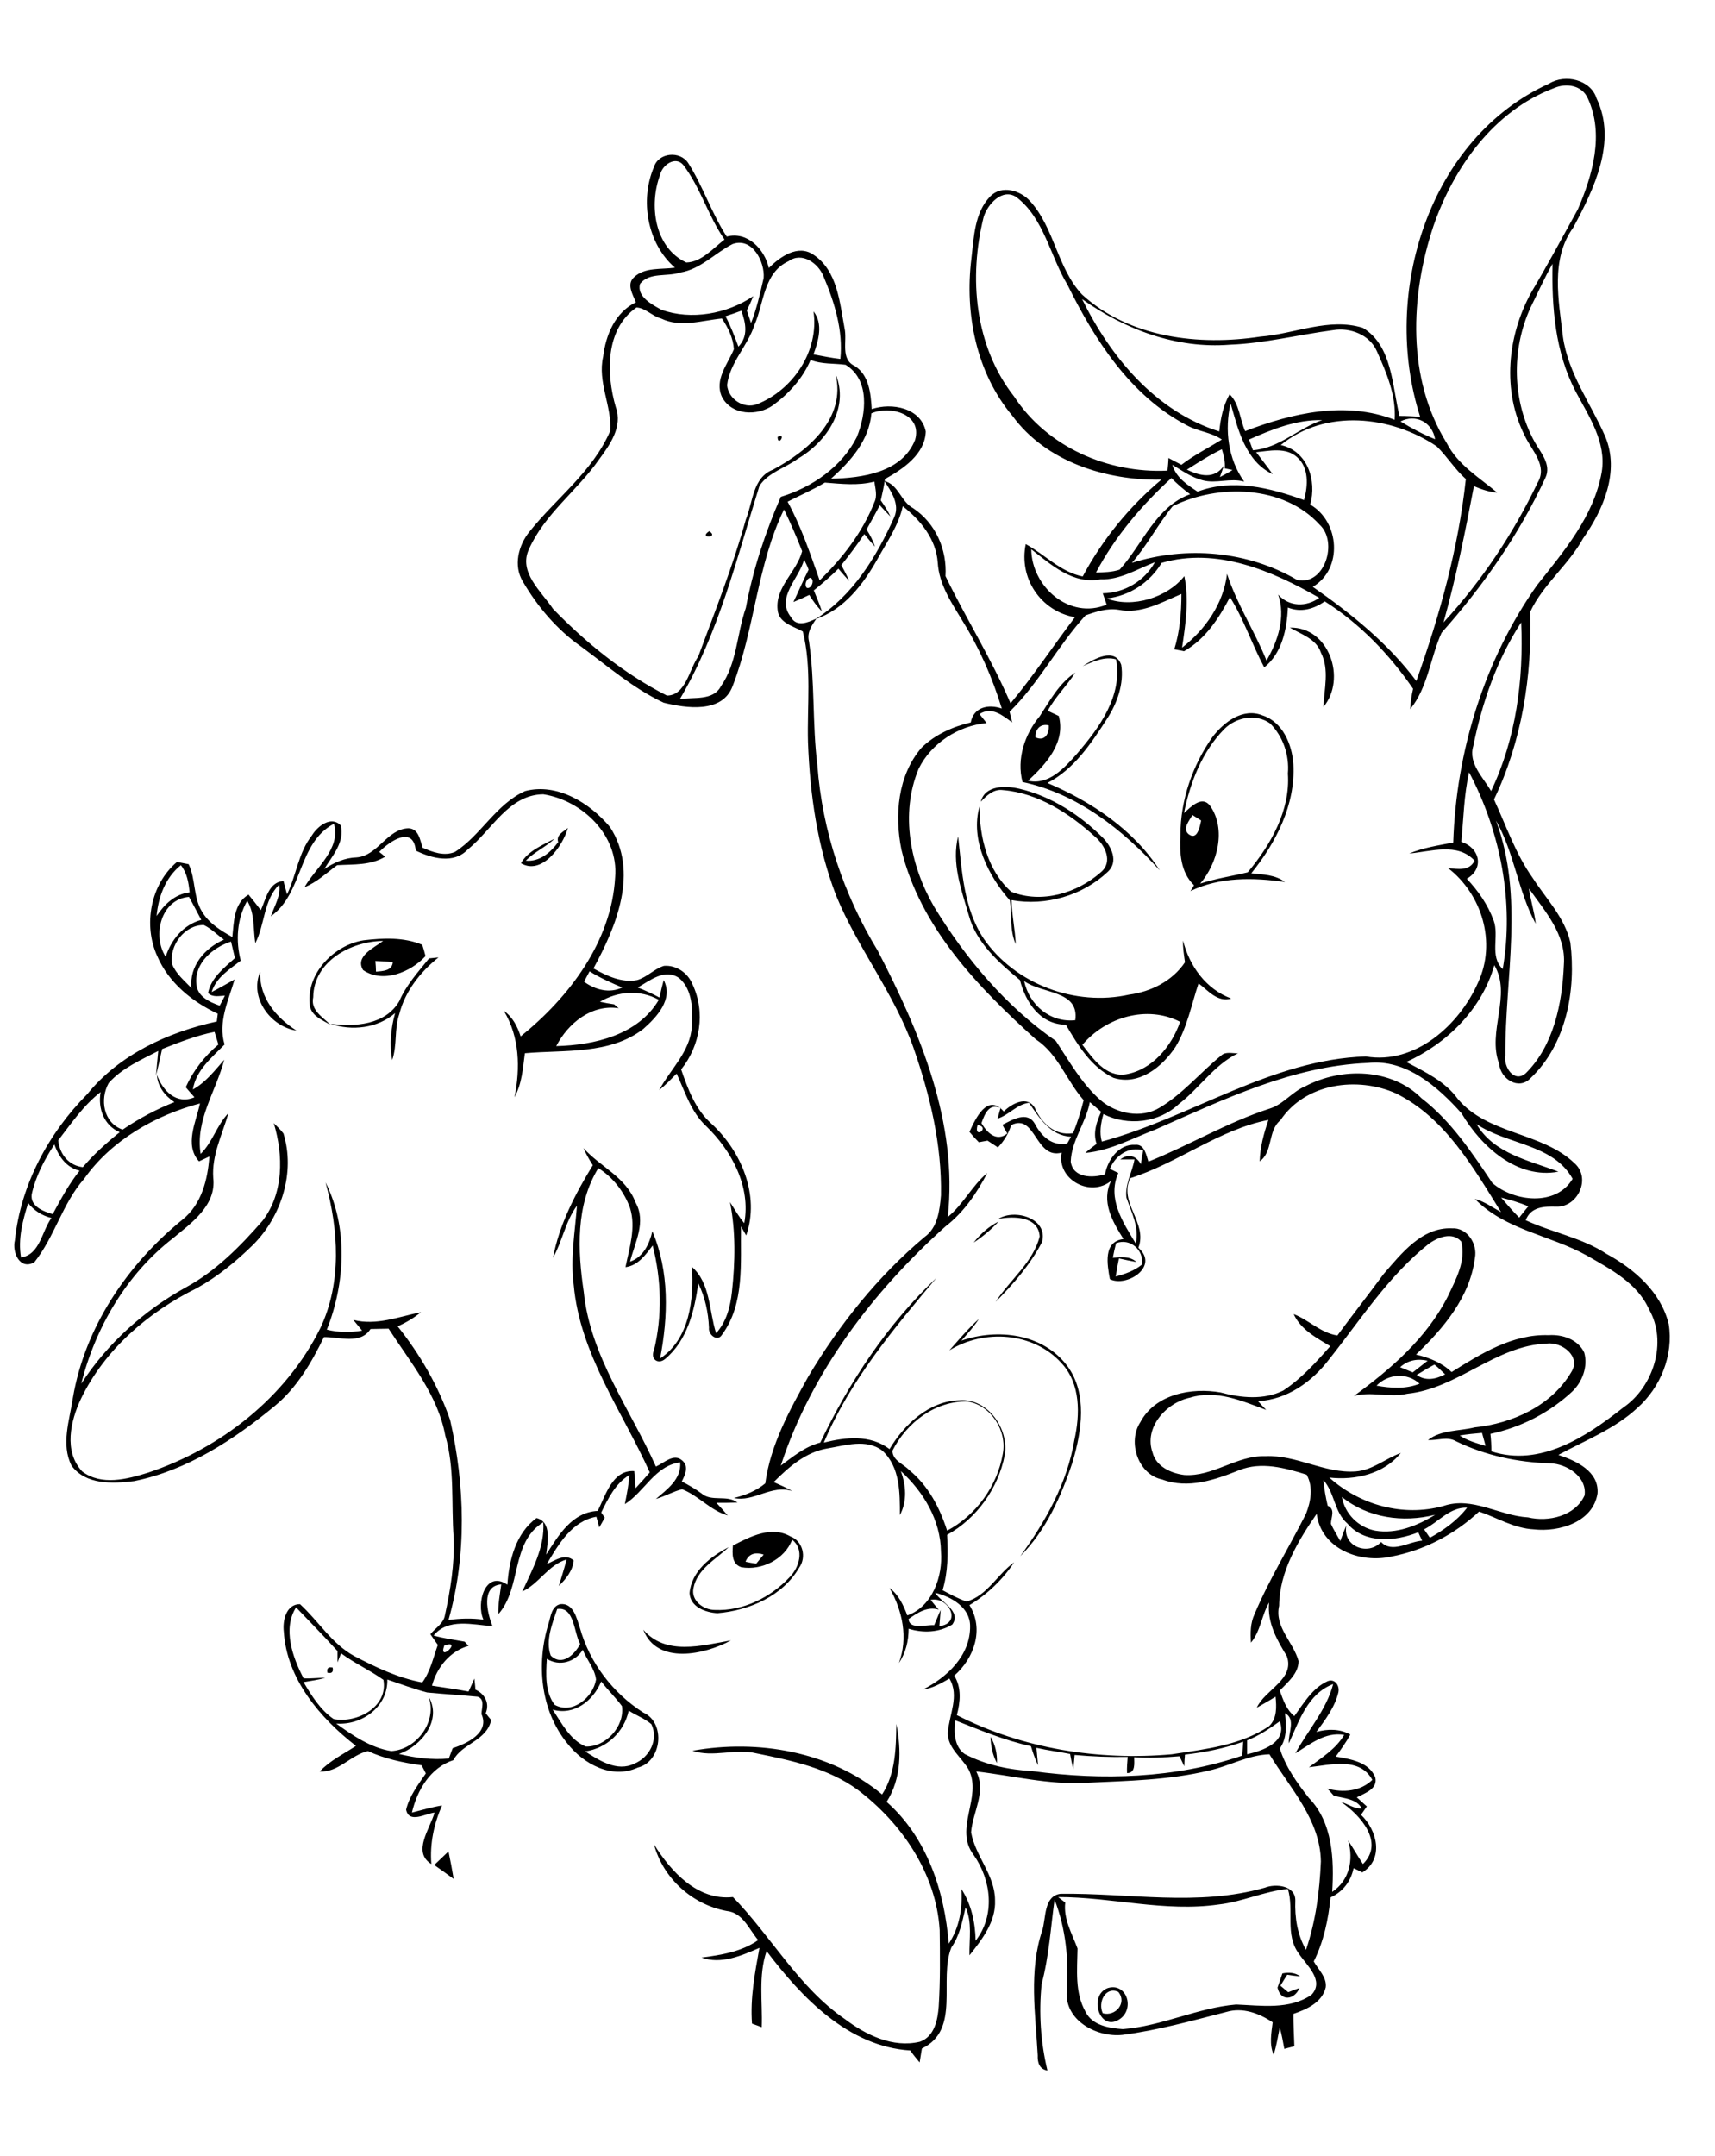 <?xml version="1.0" encoding="utf-8"?>
<!-- Generator: Adobe Illustrator 21.0.2, SVG Export Plug-In . SVG Version: 6.00 Build 0)  -->
<svg version="1.2" baseProfile="tiny" id="Layer_1" xmlns="http://www.w3.org/2000/svg" xmlns:xlink="http://www.w3.org/1999/xlink"
	 x="0px" y="0px" viewBox="0 0 530 666" overflow="scroll" xml:space="preserve">
<path d="M340.8,622c3.9,1.1,7.6-3.2,4.8-6.6C341.6,613.6,339.2,618.7,340.8,622 M342.4,614.2c5.9-1.7,8.4,6.6,3.5,9.7
	C339.7,627.9,336.3,616.3,342.4,614.2 M396.3,609.7c1.9-0.4,3.9-0.3,5.5,0.9c-1.3-0.1-2.7-0.3-4-0.5c-0.7,1.1-1.4,2.2-2.1,3.4
	c0.6,0.5,1.8,1.5,2.4,2c1.2-0.5,2.4-0.9,3.5-1.3c-1.6,3.7-5.8,4.3-6.8-0.1C395.3,612.7,395.8,611.2,396.3,609.7 M134.2,576.2
	c1.5-1.4,2.9-2.8,4.4-4.2c0.6,2.8,1.1,5.6,1.6,8.5C138.3,579.1,136.2,577.6,134.2,576.2 M306.1,536.6c1.5,2.4,2.1,5.2,2,8.1
	C306.7,542.2,306.2,539.3,306.1,536.6 M101.2,516.8c-0.3-1.4,0.3-1.9,1.6-1.6C103.1,516.6,102.5,517.1,101.2,516.8 M198.8,503.5
	c6.9,8.1,18.1,4.9,27.1,3.3C217.9,511.2,203,514.5,198.8,503.5 M194.3,528.5c-1.4,6.6-6.8,11.7-13.5,12.6c4.4,2.8,9.9,6.4,15.2,3.8
	c4.7-1.9,7.6-7.4,5.3-12.2C199.2,530.9,196.6,530,194.3,528.5 M170.8,528.2c2.8,4.2,5.3,9.3,10.2,11.4c6.2,0.2,12.1-6.2,11.2-12.5
	c-2-2.7-4.4-5-6.4-7.6C183.3,525.5,177.4,530.1,170.8,528.2 M169,512.5c-0.3,4.8-0.6,10.2,2.4,14.2c5.5,3.1,11.9-2.3,12.8-7.8
	c-0.4-3.4-2.9-6.1-4.1-9.2C177.7,513.6,172.8,514.9,169,512.5 M172.2,497.1c-1.5,4.5-3.7,9.8-2,14.4c3.5,3.4,7.4-0.3,9.1-3.6
	C177.3,504.5,177.6,496.3,172.2,497.1 M173.2,495.6c4-0.4,5,4.3,6,7.3c3,10.8,10.2,20.2,19.6,26.2c7,3.1,5.8,15.2-1.7,17
	c-8,3.7-16.8-1.1-21.8-7.5c-8.3-10.2-9.6-24.6-5.8-36.9C170.2,499.5,170.4,496.2,173.2,495.6 M230.4,482.5c0.8,0.2,2.5,0.5,3.3,0.6
	c0.6-0.7,1.7-2.1,2.3-2.8C233.6,479.5,231.4,479.9,230.4,482.5 M226.5,477.5c5.4-2.8,11.9-6.2,17.8-2.8c3.8,1.4,5,6.4,2.7,9.6
	c-5.1,8.8-15.5,13.3-25.3,14.1c-3.6-0.2-8.4-1.9-8.6-6.2c0.6-6.8,6.5-11.3,12.1-14.2c-4,3.8-9.8,6.8-10.9,12.7
	c-0.8,3.8,3.1,6.7,6.6,6.7c8.7,0.4,17.3-3.9,23.1-10.1c3-3,4.7-8.6,0.8-11.6c-2.3,6.1-9.5,9.6-15.7,8.5
	C226.1,483.2,226.3,480,226.5,477.5 M293.4,417.2c2.9-3.3,5.8-6.7,9.1-9.7c-1.5,2.4-3.5,4.5-5.4,6.7c11.2-3.9,25.3-2.2,32.8,7.9
	c6.2,8.5,4.4,20,1.6,29.5c-3.5,10.6-8.2,21.2-16.2,29.2c7.8-10.7,14.5-22.6,16.7-35.8c1.8-8,2-17.5-4-23.9
	C319.3,411.5,304,410.6,293.4,417.2 M300.9,383.9c2.1-2.7,4.7-5,7.7-6.5C306.4,379.8,303.8,382,300.9,383.9 M308.5,376.6
	c5.2-3.3,15.6-0.1,13.5,7.2c-3.6,6.9-8.8,12.9-14.3,18.4c4.4-6.8,11.6-12.2,13.6-20.2C320.9,375.7,313.1,375.7,308.5,376.6
	 M346.3,359.2C346.8,359.8,346.8,359.8,346.3,359.2 M91.6,318.4c-8-1.2-14.6-10.2-11.2-18.1C80.1,308.3,85.4,314.4,91.6,318.4
	 M132.6,296.1c0.7-0.1,2.2-0.2,2.9-0.3c-5.6,4.5-10.3,10.4-12.1,17.5c-1.6,4.6-0.6,9.6-2.2,14.2c-0.9-4.8-0.4-9.8,0.9-14.5
	c-5.4,4.7-13.4,5.6-20,3.3c7.5,1,17,0.4,21.3-7C125.5,304.4,129.2,300.3,132.6,296.1 M116,296.9c0.1,0.8,0.2,2.5,0.2,3.3
	c2.1-0.2,4.9-0.2,5.2-2.9C119.6,297,117.9,297,116,296.9 M112.4,290.5c6-0.7,12.4-1,18.1,1.4c0.3,0.9,0.8,2.6,1,3.5
	c-4.6,5-13.2,8.5-19.3,4.3c-2.6-4.3,3.5-6.9,6.2-9c-9.9,0.1-21.5,6.3-21.6,17.4c-0.9,4,2.9,6.1,5.3,8.5c-2.6-1.5-6.3-2.9-6.4-6.5
	C94.8,300.5,103.4,291.9,112.4,290.5 M334.5,322.8c3.3,4.3,7.3,10.1,13.5,9.1c8.1-1.4,14.1-8.7,16.7-16.2
	C354.4,310.4,341.7,314.3,334.5,322.8 M316.5,303.1c1.6,7.4,8,12.9,15.8,12.1C333.6,305.9,322,307.1,316.5,303.1 M299.4,282.8
	c-2.3-7.9-5.4-16.2-3.3-24.4c1.2,10.8,1.7,22.3,7.9,31.6c9.7,14.1,28.4,21,44.9,17.3c6.8-0.9,13.4-4.2,17.3-10
	c-0.3-2.2-0.7-4.5-0.6-6.7c2,7.9,7.1,15,14.9,17.9c-4.2,1.3-7.2-2.5-10.1-4.7c-2.2,6.6-3.5,13.6-7.1,19.6
	c-4.1,6.2-11.3,12.1-19.2,9.6c-6.9-3.3-11-10.1-14.7-16.4c-8-0.1-12.4-6.9-14.2-13.8C308.7,297.4,301.7,291.3,299.4,282.8
	 M172.5,260.2c-0.7-2.3,1.6-3.2,3-4.4c-1.6,5.7-8.1,14.7-14.5,10.9c2.1-3.8,6.7-5.6,10.4-7.6c-2.7,2.6-6.3,4.1-8.9,6.8
	C166.8,266.3,170.1,263.4,172.5,260.2 M119.7,518.9c0.2,8.4-7.8,14.2-15.8,13.6c5.1,3.7,10.7,7.5,17,8.5c7.9-0.4,14.4-9.3,11.5-16.9
	c4.4,7.3-2.2,15.4-9.1,17.8c5,1.2,10.2,1.9,15.4,1.4c0.4-1.1,0.8-2.1,1.2-3.2c4.4-1.4,11.5-4.8,8.9-10.5c0-1.8,1.2-4.6-1.2-5.4
	c-5.2-0.5-10.4-0.8-15.6-1.3C127.9,521.8,123.8,520.3,119.7,518.9 M137.3,508.4C135.3,514,143.2,506.3,137.3,508.4 M93.8,518.5
	c2.2,0.2,4.5-0.2,6.7-0.1c-2.2,0.6-4.4,0.9-6.7,1.3c2.5,4.2,5.2,8.6,9.3,11.4c7.2,1.4,16.9-3.7,15.4-12.1c-4.2-3-8.9-5.1-13.1-8.2
	c-0.3,0.7-0.8,2.1-1.1,2.8c0-0.9,0-2.6,0-3.5c-4.2-4.6-8.5-9-12.8-13.5C87.3,503.2,90.4,512,93.8,518.5 M6.5,388.5
	c5.9-0.9,6.4-8.1,9.4-12.2c-2.9-0.7-5.4-2.3-7.2-4.6C7,377.2,5.5,382.8,6.5,388.5 M16.8,353.6c-3.1,4.7-5.8,9.9-7,15.4
	c-0.5,3.7,3.6,5.3,6.5,6.1c2.5-4.6,5-9.3,8.3-13.4C20.5,360.7,18.2,357.4,16.8,353.6 M18,352.3c0.4,4.2,3.2,7.8,7.6,8.3
	c3.4-4,7.3-7.5,11.4-10.8c-4.9-2.1-6.8-7.4-5.9-12.4C25.8,341.5,22.1,347,18,352.3 M50.1,324.1c-0.6,2.7-1.2,5.5-1.9,8.2
	c0.2-2.6,0.5-5.1,0.7-7.6c-5.4,2.8-11.2,5.3-15.3,9.9c-2.8,5-1.7,12.3,4.3,14.4c5-3.4,10.4-6.3,16-8.5c-2.9-1.9-5.2-4.8-5.4-8.4
	c1.8,4.9,6,9.3,11.6,6.9c-0.9-1-1.8-2-2.7-3.1c2.3-5.1,5.8-9.6,10.1-13.2c-0.4-1.3-0.8-2.6-1.2-3.9C60.8,319.9,55.4,322,50.1,324.1
	 M185.4,309.5c1.4,0.3,2.9,0.6,4.4,0.8c0.3,0.3,1,0.9,1.4,1.2c-8.4-1.3-15.7,4.7-19.3,11.7c11.7-0.3,25.3-3.4,31.7-14.3
	C197.8,305.7,191,306.2,185.4,309.5 M182.2,300.1c-0.6,1.1-1.1,2.1-1.7,3.2c3.4,2.5,7.8,3.7,11.8,1.8
	C188.8,303.6,185.4,302.1,182.2,300.1 M60.7,304c0.2,3.8,4,5.6,7.2,6.7c0.5-1,1.1-2,1.6-3.1c-1.8,0.1-3.8,0.6-5.2-0.8
	c0.9-4.7,5-7.8,8.3-10.8c-0.4-1.7-0.8-3.4-1.2-5.1C65.8,292.7,60,297.6,60.7,304 M53.2,297.9c1.2,3,3.8,5.1,6,7.4
	c-0.8-6.8,4.1-12.4,10-15c-2.1-1.5-3.9-3.4-6.2-4.5C57.1,285.7,52.2,292.1,53.2,297.9 M51.2,295.6c1.7-5.3,5.5-9.9,11-11.4
	c-1.3-2.4-2.5-4.8-3.8-7.1C49.7,277.8,47,289.1,51.2,295.6 M48.4,283c2.4-3.6,5.7-6.8,10.2-7.3c-0.3-3-0.8-6-2.7-8.4
	C51.1,271.1,48.9,277.2,48.4,283 M144.5,262.5c-4.3,4.5-11.1,2.7-16,0.3c-0.8-7.9-8.1-2.9-11.3,0.4c0.5,0.4,1.4,1.1,1.8,1.5
	c-4.5,2.7-9.7,2.3-14.8,2.6c-3.3,2.4-6.3,5.3-10.1,6.8c3.5-6.1,11.3-11.8,9.1-19.6c-11.3,6-9.4,21.4-19.5,28.6
	c1.1-3.2,3.1-6.3,2.6-9.8c-4.9,4.8-4.4,12.3-7.4,18.1c-0.7-4.4-0.1-9.1-2.5-13.1c-3.2,5.6-3.6,12.4-2,18.5c-3.5,2.7-7.6,5.2-9,9.7
	c2.4-1.2,4.7-2.6,7.1-3.9c-1.9,6.5-5.2,13.2-3.1,20.1c-4,4.1-8.8,7.9-9.8,13.9c4-2.2,6.8-5.9,9.7-9.2c-2.5,9.7-9,18.6-7.3,29.1
	c3.7-3.6,5-8.9,8.6-12.6c-1.9,6.6-5.2,13-4.7,20c1,8.5-6.7,13.9-12.5,18.7c-14.3,11.1-23.9,27.5-28.3,44.9
	c8.1-12.5,19.5-22.7,32.4-29.8c9.2-5,16.7-12.6,23.6-20.5c6.6-8.5,6.5-20.3,3.5-30.2c1,1,2.1,2,3,3.2c3.7,12-0.6,25.5-9.3,34.3
	c-5.3,5.2-11,9.9-17.5,13.5c-14.9,7.3-28.5,19-35.8,34.2c-3.2,6.8-5.4,16.2,0.4,22.4c5.9,4.5,13.9,2.4,20.3,0.4
	c22.5-7.5,42.7-23.3,53.3-44.7c6.7-14.1,5.6-30.4,1.6-45c7,13.9,6.1,31.2,0.4,45.5c3.6,0.9,7.3,0.9,10.9,0.3
	c-0.9-1.1-1.8-2.2-2.7-3.3c7.2,1.8,14-1,20.9-2.4c-2.2,1.8-4.6,3.2-7.2,4.4c6.9,8.6,12.6,18.5,16.2,28.9c4.6,20.2,5.2,41.8-0.5,61.8
	c3.6-0.5,7.2-0.6,10.8-0.1c-2.3-5,0.5-15.5,7.4-10.8c0.5-7.6,2.6-15.9,9-20.6c4.8,1.2,3.4,7.6,3,11.3c3.8-6,8-13.1,15.9-13.5
	c2.5-4.8,4.5-12.7,11.3-12.3c0.2,1.8,0.3,3.5,0.4,5.3c1.5-1.6,3-3.3,4.4-4.9c-8.5-18.9-21.6-36.6-23.5-57.9
	c-1.1-8.2,0.4-16.3,1-24.5c-3.6,4.9-4.5,11-7.4,16.1c1.9-10.2,6.9-19.8,12.3-28.6c-1.1-1.7-2.1-3.5-2.9-5.3
	c5.2,5.8,13.2,9,16.1,16.8c3.4,6-0.2,12.4-1.7,18.3c4.1-1.4,6-5.5,6.9-9.4c5.3,12.5,4.9,26.3,2.4,39.3c9.1-6,10.5-18.3,9.8-28.3
	c5.8,5,5.3,13.7,7.5,20.5c3.2-3.5,4.4-8.2,4.9-12.8c1-9.2,1.2-18.6-0.6-27.7c1.4,2.2,2.7,4.5,4.4,6.5c2.1-11.3-3.9-22.4-11.8-30
	c-4.7-4.4-6.5-10.6-9.1-16.2c-1.8,1.8-3.5,3.6-5.4,5.1c3.5-6.5,9.6-11.9,10.1-19.6c0.3-5.1,0.3-11.4-3.9-15c-4.4-3.1-9,0.7-12.8,2.9
	c2.3,0.9,4.5,1.9,6.7,3.1c0.4-1.8,0.8-3.6,1.3-5.4c3.1,5.9-2.2,11.5-6.3,15.1c-10.4,8-24.3,6.4-36.6,7.5c-0.6,4.6-0.9,9.4-3.2,13.6
	c1.8-9,1.6-18.6-3.3-26.7c2.7,1.9,4.2,4.8,5.2,7.9c15-12.1,28.1-29.3,29.2-49.2c1.1-12.9-10.1-23.7-22.2-25.6
	C157.2,245.5,152,256.5,144.5,262.5 M162.3,244.4c9.9-2.6,20,3.7,26.2,11.1c9,13.8,2,30.7-5.1,43.7c4.1,2.3,8.7,4.5,13.5,3.6
	c3.1-0.9,5.3-3.5,8.3-4.4c3.8-0.3,7.4,2.2,8.8,5.7c4.1,8.6,2.4,19-3.5,26.3c2.1,6.1,4.4,12.4,9.4,16.8c9.2,8.5,15,22.1,10.7,34.5
	c-0.5-0.9-1.1-1.9-1.6-2.8c-0.2,11.3,1.2,23.9-5.9,33.5c-1.4,2.3-4.3-0.1-4-2.2c-0.2-4.7-1.2-9.4-3.3-13.7
	c-1.2,8.5-3.4,17.7-10.3,23.4c-2.2,1.8-4.6-0.1-3.4-2.7c2.6-10.7,2.3-21.8-0.4-32.4c-2.2,2.9-4.5,6.2-8.4,6.7
	c1.2-6,3.3-12.2,1.4-18.3c-1.8-5-5.3-9.5-9.8-12.3c-7,11.4-6.4,25.4-4.5,38.2c2,19.9,14.4,36.3,22.3,54c2.5-1.1,5.5-4.2,8.1-1.9
	c2.2,1.8,0.9,4.5-0.1,6.5c2.1,1.1,4.2,2.3,6.1,3.7c3.1,2.7,7.8,0.3,11.1,2.8c-2.2,0.1-4.3,0.1-6.5,0.1c1.2,1.3,2.4,2.6,3.5,3.9
	c-5.3-1.5-9-6.1-14.1-8.1c-2.8,0.7-5.3,2.2-8.1,3c3.5-3,7.9-6.1,7.5-11.3c-7.8,1-11,9.1-17.1,12.9c0.6-3,1.2-6,1.4-9
	c-4.3,2.6-6.6,7.3-8.7,11.6c0.3,0.4,0.8,1.2,1.1,1.6c-0.6,1-1.1,2-1.7,3c-0.2-0.8-0.7-2.5-0.9-3.3c-7.5,1.3-11.7,8.5-15.3,14.6
	c2.6-1.1,5.6-3.4,8.3-1.1c-0.3,3.2-2.4,5.7-4.6,7.9c0.8-2.7,1.7-5.4,2.4-8.2c-5.7,1.7-8.5,7.5-13.7,9.9c3.1-6.8,7-13.7,6.5-21.4
	c-10.2,6.3-6.6,20.2-13.9,28.4c-0.1-3.1,0.5-6.2,0.9-9.2c-6.4,0.5-4.3,8.9-2.7,12.9c-6.1-0.4-13.7-2.6-18.2,2.9
	c3.1,0.9,6.4,1.3,9.6,1.9c0.3,0.3,0.9,1,1.2,1.3c-5.7,1.6-9.8,6.6-11.3,12.3c3.8,0.6,7.6,1.1,11.3,1.8c0.6-1.3,1.2-2.6,1.8-4
	c0.1,0.9,0.3,2.6,0.3,3.4c2.9,1.3,4.5,4.2,3.2,7.3c0.5,0.7,1.1,1.4,1.7,2.1c-1.4,6.5-9,7.2-11.7,12.4c-7.1,2.3-11.2,9.3-12.8,16.2
	c3.1-0.8,6.2-1.7,9.3-2.2c-2.5,5.7-3.8,11.8-3.3,18.1c-6-3.7-0.4-10.9,1-15.9c-2.8,0.3-7.9,3.5-8.8-0.9c1-4.2,3.7-7.7,6.1-11.2
	c-0.4-0.8-0.9-1.7-1.3-2.5c-5.7-0.8-11.4-2-16.6-4.4c-5.3,1.2-9.2,6.7-14.9,6.3c3.2-3.4,7.4-5.4,11.2-7.9
	c-11.1-8.6-21.4-20.7-22.3-35.3c-0.4-3.4,0.7-8.5,5-8.5c5.7,5.2,9.8,12.2,16.7,16c6.7,3.5,13.6,6.8,21.1,8.2
	c2.5-3.4,3.4-7.7,4.8-11.6c-0.8-1.1-1.5-2.2-2.3-3.3c1.5-1.9,4.1-3.3,4.5-5.9c1.7-7.8,3-15.8,2.7-23.8c-0.8-10.6,0.4-21.4-2.6-31.7
	c-2.3-12.5-10.7-22.5-17.5-33c-1.9,0-3.8,0.1-5.6,0.1c-3.1,4.9-9.7,2.4-14.4,2.5c-3.8,7.8-8.3,15.6-15.1,21.2
	c-12.7,10.5-27.2,20-43.6,23.3c-6.6,0.8-14.9,1.2-19.3-4.8c-3.3-6.6-0.6-14,0.4-20.8c3.7-21.9,16.8-41.3,33.9-55.2
	c5.9-4.7,7.8-12.4,8.3-19.5c-1.1,0.5-2.1,1-3.2,1.5c-4.6-5.1-0.9-12.2,0.3-17.9c-13.9,3.7-27.4,11.4-35.8,23.3
	c-6.7,7.6-9.1,17.9-15.4,25.8c-4.5,2.5-6.9-3.1-6-6.8C6.4,366,15,350.1,27,338c9.9-12.2,24.9-19.1,40-22.4c0.1-0.6,0.2-1.8,0.3-2.4
	c-7.9-3.7-15.2-9.6-18.7-17.8c-4.4-9.6-2.1-22.2,6.1-29.1c0.9,0.2,2.7,0.5,3.6,0.7c2.2,4.6,1.4,10.2,4.1,14.6
	c2.1,3.6,5.8,5.9,9.4,7.9c0.5-4.6,0.4-10.4,5-13.1c1.3,1.6,2.6,3.2,3.8,4.8c1.6-3.4,2.4-8.7,7-9c0.3,1,0.8,3.1,1.1,4.1
	c2.9-5.9,3.5-12.9,7.7-18.2c1.7-2.8,5.9-6.2,8.9-3.1c1.3,5.2-2.6,9.4-5.1,13.5c3-2,6.4-3.5,10-3.6c6.6-0.5,9.4-8.8,16-9
	c3.2,0.1,3.6,3.6,4.4,6c3.1,1.4,6.7,2.7,10,1.3C148.6,258.1,153.3,248.4,162.3,244.4 M303.1,247.7c1.3-5.2,7.8-5,12-4
	c9.8,2.3,18.7,8.1,25.8,15.2c2.6,2.7,4.8,7.3,1.5,10.4c-7.8,7.4-19.2,10.7-29.8,8.8c0.1,4.6,1.1,9,1.3,13.6c-1.9-4.3-1.2-9-1.8-13.5
	c-6.7-7.6-12.3-18.8-9.4-29c0,9.5,2.5,19.8,9.8,26.3c9.4,3.8,20.5,0.4,27.8-6.1c3.7-3.2,1.2-8.3-1.9-10.9
	c-7.9-7.2-17.6-13.5-28.5-14.4C307.1,243.7,304.9,245.8,303.1,247.7 M367.3,257.7c2.7,2.1,3.5-2.3,3.9-4.2c-0.7-0.4-2-1.3-2.7-1.7
	C367.6,253.5,365.3,256,367.3,257.7 M378.4,225.2c-6.9,7-10.6,16.5-12.5,26c2.1-1.9,5.6-5.6,8.1-2.2c5,7.2,2.3,17.7-3.1,24
	c4.8-1.6,9.8-2.3,14.7-3.5c7.1-8.5,13.2-19.1,12.4-30.5c0.5-5.7-1.5-11.5-5.5-15.5C388.2,220.4,382,221.6,378.4,225.2 M374.7,227.7
	c3.5-4.6,9.4-9.1,15.4-6.7c6.3,2,9.2,9,9.6,15.1c0.7,12.5-5.4,24.3-13,33.7c3.5,0.4,7.4,0.4,10.4,2.7c-9.8-1.4-20.1-1.6-29.2,2.8
	c0.3-0.4,0.8-1.3,1.1-1.8c-4.2-4-4.5-10.1-4.2-15.5C364.8,247.2,368.5,236.5,374.7,227.7 M320,227.8c2.9,1.4,4.3-1.2,4.1-3.7
	C321.5,223.5,319.9,225.3,320,227.8 M334.6,205.8c3.3-2.1,9.9-6,11.9-0.4c0.9,5.8-1.2,11.8-4.4,16.7c-4.9,7.6-10.2,15.6-18.4,19.8
	c13.5,5.7,26.7,14.5,34.7,27c-11.4-12.6-25.5-23.7-42.4-27.3c-1.9-7.1,0.7-14.8,5.3-20.3c3.2-4.9,6-10.2,11-13.5
	c-2.6,4.1-6.2,7.5-8.5,11.8c1.1,0.5,2.3,1.1,3.4,1.6c2.2,8.1-3.9,14.9-9.5,20c6.4,1.5,11.3-4,15.1-8.3c6.9-8,14.2-17.9,12.1-29.2
	C341.3,202.7,337.9,204.4,334.6,205.8 M398.6,193.9c12.2-0.3,17.6,15.9,10.4,24.5c0.2-5.6,1.9-11.5-0.8-16.8
	C406.8,197.4,402.2,196,398.6,193.9 M219.2,164.1C222.4,166.3,215.6,166.4,219.2,164.1 M240.3,135
	C243.2,133.5,240.4,138.3,240.3,135 M201.3,126.2C201.8,126.8,201.8,126.8,201.3,126.2 M376.6,588.4c-16.6,2.4-33-2.3-49.6-2.3
	c0.5,0.4,1.7,1.3,2.2,1.7c-0.6,5.1,2.1,9.6,3.8,14.2c-0.1,6.6-0.9,13.6,2.5,19.6c2.1,4.2,7.3,5,11.5,5.3c12-0.9,23.1-6.6,35-7.6
	c7.7,0.3,16.5,1.7,23.3-3c4.1-4.4-1.5-9.1-3.9-12.7c-4.4-5.9-1.4-13.4-3.4-20C390.7,584.3,383.9,587.6,376.6,588.4 M385.4,537.7
	c0,1.4,0,2.9,0,4.3c4.8-1.1,12.5-3.7,10.1-10.2C392.3,534.1,389,536.3,385.4,537.7 M295.2,531.5c-0.4,3.6-0.4,8,2.9,10.4
	c6.5,3.4,13.8,4.9,21,5.3c21.5,2.9,44.1,2.3,64.8-4.8c0.1-1.4,0.2-2.8,0.3-4.3c-5.8,2.1-11.9,3.3-18,4c-0.1,0.9-0.2,2.7-0.2,3.6
	c-0.4-0.8-1.1-2.3-1.5-3.1c-4.7,0.4-9.3,0.6-14,0.3c0,1.8,0.5,4.9-2.2,4.9c-0.1-1.7,0.1-3.4,0.2-5c-5.5,0.1-10.9-0.1-16.4-0.6
	c-0.1,1.5-0.3,3-0.4,4.5c-0.4-1.6-0.7-3.2-1-4.8c-3.5-0.7-6.9-1.1-10.4-1.9c0.2,1.8,0.3,3.6,0.5,5.4c-0.9-1.9-1.6-3.9-2.2-5.9
	C310.4,537.7,302.8,534.5,295.2,531.5 M398.3,538.6c-0.3-3,2.3-7.5-1.2-9.3c0.4,3.7,0.7,7.7-1.6,10.9c1.8,5.7,5.3,10.6,9,15.3
	c7.4,7.6,7.8,19.1,7.2,29c5.3-3.5,6.7-10,4.9-15.9c1.6,2.4,3,4.9,4.6,7.3c6.8-6.7-0.9-15.2-6.8-19.2c2.1,0.6,4.1,2.2,6.4,2
	c-1.5-3-5.7-3.1-8.6-3.9c-0.5-0.6-1.5-1.7-2-2.2c4.8,1.3,10.2,0.9,13.9-2.7c-3.9-7.2-13.1-4.6-19.6-3.9c4-3,8.3-5.6,10.9-10
	c-5.9-1-10.5,2.9-15.1,5.7c3.9-7.1,9.6-13.4,11.7-21.4C404.1,523.3,401.5,531.7,398.3,538.6 M287.6,494.3c0.6,0.8,1.9,2.3,2.5,3
	c-3.5-1.1-6.6,1-9.3,2.9c0.2,3.4,5.4,1.7,7.9,1.9c0.7-1.6,1.3-3.2,2-4.7c-0.1,1.7-0.3,3.3-0.4,5
	C297.5,501.5,293.1,493.1,287.6,494.3 M440.1,472.5c0.6,0.9,1.2,1.7,1.8,2.6c4.3-2.4,8.4-5.3,11.5-9.3
	C448,465.6,444.5,470.3,440.1,472.5 M414.7,462.5c0.9,5.2,5.1,9.4,10.3,10.4c6.5,1.1,13-1.5,18.5-4.9
	C433.5,470.5,422.8,469,414.7,462.5 M409,457.3c0.2,2.7,0.7,5.3,1.3,7.9c2.5,1.1,1,3.6,1,5.6c0.8,1.8,1.9,3.5,2.9,5.3
	c0.6-1.7,1.2-3.3,1.9-4.9c-1.4,6.6,6.7,9.6,10.7,5.2c3.4,3.6,8.5-0.1,12.7-0.4c-0.3-0.6-0.9-1.9-1.2-2.6c-7,2.8-16.5,3.7-21.9-2.7
	C412.3,467.2,412.5,461.2,409,457.3 M451.1,443.5c2.4,1.6,5.2,2.4,8,3.2c-0.4-1.3-0.7-2.7-1.1-4
	C455.8,442.9,453.4,443.1,451.1,443.5 M275.8,448.2c0,3,3.4,4.1,5.2,6c5.9,4.8,9.4,11.6,11.7,18.7c8.9-4.7,15.5-13.8,17.2-23.7
	c1.4-7.1-3.6-15-10.8-16.2C289.1,432.7,280.2,439.5,275.8,448.2 M425.4,428.1c4.4,0.8,9.1,1.1,13.3-0.6
	C434.9,424,429,424.4,425.4,428.1 M437.8,424.8c2.8,2,6,1.3,8.8-0.2c-1.1-1-2.1-2.1-3.3-3C441.4,422.6,439.6,423.7,437.8,424.8
	 M432.7,422.4c1.3,0.5,2.6,1.1,3.9,1.6c1.5-1.2,3.1-2.4,4.6-3.6C438.1,419.7,435.1,420.2,432.7,422.4 M344.9,384.1
	c-0.4,1.5-0.7,3-1,4.5c2.5-0.2,5.2-0.6,7.3,1.3c-1.8-0.3-3.6-0.7-5.4-1.1c-0.4,1.9-0.7,3.7-1,5.6c2.9-0.8,5.8-1.8,8.1-3.7
	C353.6,386.2,349.2,382.4,344.9,384.1 M441.4,384.4c-12.3,9.8-20.9,23.3-30.6,35.5c-5.3,7-13,12.5-22,13c0.8,0.9,1.6,1.8,2.5,2.7
	c-7.5-2.8-15.4-6.3-23.5-3.8c-7.3,1.5-14.4,9.2-11.6,17c1.1,4.3,5.7,6.4,9.8,6.9c8.9,0.6,16.2-6.1,25-5.8c9.6-0.5,18.3,5.4,28,4.7
	c5.2-0.4,9.2-4,13.9-5.7c-5.2,6.5-14.1,8.5-22.1,7.6c9.5,8.5,22.8,12.2,35.2,8.8c9-3.1,17.3,3,26.2,3.5c6.4,1.5,14.6-0.4,17.5-6.8
	c0.8-5.7-5.5-9.8-10.7-9.9c-10-0.3-19.9-2.4-29-6.8c-2.7-1.6-5.8-0.2-8.7-0.4c4.1-3.2,9.6-2.7,14.4-3.9c11.7-1.2,23.8-6.7,29.9-17.1
	c3.1-4.9-3-9.4-7.6-8.8c-15.8,0.6-27.5,13.9-43.1,15.5c-5.5,1.3-11.1-0.8-16.5,0.7c11.4-8.3,22.5-17.9,29-30.7
	c2.5-5.3,5.7-11,4.2-17C448.8,380.4,444.2,382.3,441.4,384.4 M463.9,370c1.8,2.1,3.6,4.2,5.6,6.2c0.9-1.2,1.9-2.4,2.8-3.5
	C469.5,371.5,466.7,370.7,463.9,370 M343,361.1c0.6,0.3,1.9,1,2.6,1.3c-3.5,7.9,1.4,15.2,5.4,21.8c1.1-5-1.3-9.6-2.9-14.2
	c-0.5-4.1,1.8-7.8,2.5-11.8c-1.1,0-3.3,0-4.4,0c2.6-1.9,4.9-1.1,6.4,1.5c0.1-1.4,0.4-2.9,0.7-4.3C348.8,354.1,344.7,357,343,361.1
	 M302.1,347.6C300.8,352.3,306.3,348.2,302.1,347.6 M308.3,345.6c0.2-0.8,0.7-2.5,0.9-3.3c-3.6-1.5-4.9,1.9-5.9,4.7
	c1.7,2.9,4.6,5.9,8,3.2c-0.4-0.7-1.2-2-1.5-2.7c3-1.5,7.7-4.4,10-0.3c2,3.8,5.3,7,10,6.1c0.3-0.5,0.9-1.6,1.2-2.1
	c-6.4-0.3-9.8-5.8-13-10.5C314.2,341.2,311.8,344.5,308.3,345.6 M357,349c-7.1,2.7-13.9,6.5-21.6,7.2c1.1-1,2.3-1.9,3.5-2.8
	c-1.2-3.4,0-6.8,1.4-9.9c-1.2-1-2.3-2-3.5-3c-1.2,6.4-5.7,11.9-5.9,18.4c0.7,5.1,6.8,5.1,10.6,3.9c0.8-4.5,4.3-9.4,9.3-9.1
	c2.9-0.3,3.4,3.1,4.1,5.2c12.7-5.1,24.5-12.2,37.5-16.4c4.2-1.3,6.9-5.2,11-6.9c11.2-5.9,26.6-5.6,35.9,3.7
	c9.1,7,15.6,16.8,21.9,26.2c6.7,5.8,19.7,7.3,24.8-1.3c-6-10.8-20.2-10.5-29.7-16.9c5.4,9.2,16.3,11.2,25.3,14.7
	c-12.7,2.4-23.9-7.8-29.9-18c-7.3-8.2-17.2-16.9-29-15.6C399.6,329.3,378.1,339.7,357,349 M462.3,253.5c8.8,23.5,2.8,48.4,2.9,72.6
	c-0.6,3.5,2.7,8.6,6.3,5.5c8.7-8.6,11.3-21.7,11.8-33.6c0.7-9.3-5.9-16.5-10.8-23.5c0.5,3.7,1.7,7.2,2.1,10.9
	C469.1,275.4,468,263.4,462.3,253.5 M454,238.6c-1.6,7.1-1.7,14.3-2.4,21.5c5.7,1.8,7.2,8.2,1.7,11.4c3.5,3.7,6.5,8,8.3,12.9
	c1.8,4.9-1.4,11,2.8,15C468,278.7,463.7,257,454,238.6 M455.3,230.5c-1.6,5.3,3,9.6,5.5,13.9c7.7-16.1,10.1-34.4,9.3-52.1
	C462.6,203.8,458,217.1,455.3,230.5 M250.3,178.5c-1.1,0.4-1.8,2.1-1,3.1C250.8,182.2,252,178.8,250.3,178.5 M359,173.9
	c-3.7,6.1-9.9,10.2-17,11c8,3.1,18.8-0.3,24-6.9c1.5,7.3,0.4,14.8-0.7,22.1c7.2-5.6,12.8-13.6,13.9-22.8c3,9.3,8.6,17.8,12.2,26.8
	c3.5-6,6-13.5,3.6-20.4c3.4,3.8,8.7,3.9,12.7,1C393.1,176.3,376,169,359,173.9 M318.7,169.7c0.1,11.5,11.8,21.9,23.3,17.1
	c-0.4-1.2-0.8-2.3-1.2-3.5c6.7-0.1,12.9-3.8,16.1-9.6c-5.5,2.1-10.7,5.5-16.8,5.3C331.5,180.6,324.9,174.5,318.7,169.7 M362.4,156.4
	c-4.5,5.5-7.9,12.1-12.6,17.5c16.8-5.3,35.8-3.7,51.1,5.3c8.5,1.8,12.7-11.8,6.9-17.1C396.7,149.9,376.5,149.4,362.4,156.4
	 M243.4,155c4.2,7.7,7,16.1,9.9,24.3c7.1-6.9,13.3-14.9,16.9-24.1c1-2,0.3-4.3,0-6.4c-5,1.3-10.2,0.7-15.3,0.3
	C251.3,151.3,247.3,153,243.4,155 M338.7,176.9c2.4-0.1,4.9-0.1,7.3-0.9c7.1-7.8,11.2-19.5,21.8-23.3c-2.1-1.5-4-3.2-5.8-5
	C352.7,156.2,344.5,165.9,338.7,176.9 M366.8,145.1c3.9,1.9,8.5,3.1,11.4-1.2c-0.3,0.9-0.9,2.7-1.2,3.5c1.3-0.7,2.7-1.4,3.9-2.2
	c-0.6-0.1-1.8-0.4-2.4-0.5c0.2-2-0.3-4-0.9-5.9C373.8,140.6,370.3,142.9,366.8,145.1 M395.8,137.5c8.3,1.8,11.2,11,9.1,18.4
	c9.1,5.2,10.2,19.9,0.8,25.4c11.9,8.3,23.3,17.5,32,29.1c7.2-20.2,13-41,15.3-62.4c-3.4-3-5.8-7-9-10.1
	C429.9,128.4,409.6,126.2,395.8,137.5 M386,135.8c0.4,1.1,0.8,2.2,1.2,3.3c8.1-0.6,14-6.8,21.4-9.3
	C400.7,129.6,393.2,132.6,386,135.8 M432.8,130.2c3.4,2.1,7,4,10.7,5.5C442.6,130.4,437.5,127.8,432.8,130.2 M269.3,127.7
	c-0.7,8.4-6.5,14.9-12.5,20.2c9.6-0.2,22-1.9,26-12C285.1,127.9,275.1,125.2,269.3,127.7 M380.3,124.6c-1.9,8.2-0.8,17.2,4.2,24.2
	c-4.3-1.2-8.6,0.7-12.8-0.4c-3.5-0.9-6.4-3-9.4-4.8c1.1,3.9,4.6,6.2,7.8,8.3c10.8-4.1,22.4-1.2,32.9,2.6c1.2-4.4,1.6-10-2.2-13.3
	c-3.5-3.1-8.5-1.9-12.6-1.5c1.7,2.3,3.5,4.5,5.1,6.8C384.9,142.5,382.6,132.7,380.3,124.6 M224.2,97.7c1.6,3,2.8,6.2,4,9.4
	c3.1-3.2,2.3-7.3,0.9-11.1C227.5,96.6,225.8,97.2,224.2,97.7 M190.3,125.8c2.2,6-1.8,11.6-5.2,16.2c-6.7,9.6-16.7,16.7-21.6,27.6
	c-3.4,7.2,3.8,13.1,7.4,18.5c10.3,10.6,22,20.1,35.2,26.8c5.8,0,6.9-8.1,9.7-12.1c5.2-14,10.7-27.9,14.7-42.3
	c2.2-5.4,2.1-13,8.4-15.4c10.8-5.8,22.7-15.8,19.3-29.6c4.4,10.5-2.7,21-11.6,26.2c-3.9,2.9-9.1,4.2-11.9,8.4
	c-7,22.4-12.6,45.5-24.6,65.9c4.3-0.7,10.3,0.6,12.7-4c5-7.1,4.9-16.2,7.7-24.2c2.2-11.8,6-23.3,10.8-34.3
	c9.6-2.9,18.9-9.3,23.5-18.5c2.9-7.1,4.1-17.7-3.5-22.3c-3.6-0.5-7.3-0.1-10.8-1.5c-2.4,5.7-6.7,10.4-11.6,14
	c-4.8,3.4-12.8,3.2-15.8-2.6c-2.4-5.3,1.8-10.1,3.7-14.7c-0.2-3.4-1.8-6.7-3.7-9.5c-6.2,0.6-12.8,2.9-18.8,0
	c-2.7-0.7-4.9-3.3-7.6-3.4C187,101.7,187.3,115.5,190.3,125.8 M334.4,92.4c8.8,17.9,22.7,34.7,42.4,40.9c0.4-4,1.2-8,3.2-11.5
	c3.1,3.1,3.1,7.6,4.8,11.4c14.6-5.6,31-9.4,46.2-3.5c0.5-7.5-2.5-14.5-5.5-21.2c-2.2-5.1-8.3-7.4-13.5-6.5
	c-10.7,1.4-21.2,4.1-32,4.5C363.6,107.8,347.6,101.8,334.4,92.4 M473,95c-6,13.1-5.7,28.9,1.3,41.6c1.9,3.3,5.2,7,3.3,11
	c-8.1,17.5-19.3,33.5-32.1,47.9c-3.5,7.7-4.2,16.9-9.7,23.6c0.1-2.1,0.4-4.2,0.9-6.3c-7.3-10.6-16.4-20.1-27.3-27
	c-3.4,2.4-7.4,3.5-11.4,1.9c-0.3,6.7-1.8,14.1-7.3,18.5c-3.8-7.1-6.3-14.9-10.6-21.7c-3.4,6.5-7.6,13-14.2,16.7c-1-0.2-2-0.4-3-0.6
	c1.7-5.5,2.2-11.3,2.2-17.1c-6.1,2.6-12.5,6.3-19.4,4.9c-3.5-0.6-7,0.6-10.2,1.7c-8.6,9.4-14.4,20.9-23.5,29.8
	c0.3,1.1,0.5,2.2,0.8,3.3c-3-2.2-6.3-5-10.1-2.6c0.7,0.9,1.5,1.9,2.2,2.8c-8.7,0.8-17.1,6.2-21,14.1c-5.8,13.9-2.6,30,4.8,42.7
	c9.7,15.9,22.2,30.8,37.6,41.4c4.2,6.4,8,13.2,13.8,18.3c4.9,4.2,12.6,5.8,18.3,2.3c7.2-4.3,12.6-10.9,19-16.1
	c1.4-1.3,3.4-0.6,5.2-0.7c-7.4,3.6-11.9,10.8-18.3,15.7c-6.1,5.8-15.8,6.9-23.3,3.1c-0.8,2.8-1.3,5.7-0.5,8.5
	c27.5-7.4,52.4-25.4,81.6-26.3c15.2,2.6,28.9-9.7,34.7-22.9c5.7-12.3,1.2-27.2-9.3-35.3c3,0.3,6.6,1,8.2-2.3
	c-5.3-5.7-13.5-2.8-20.2-2.2c4.3-1.8,9-2.5,13.6-3.4c0.9-28.1,9.6-56.4,25.9-79.5c8.3-10.5,17.6-21.3,20-35c1.5-9.2-4-17.2-8.1-24.9
	c-6.3-12.1-7.4-26-7.1-39.4C477.2,86,475.2,90.6,473,95 M243.7,80.7c-7.7,3.5-7.6,12.9-10.5,19.6c-2.1,6.6-7.7,11.7-8.5,18.7
	c0.4,4.3,5.1,7.4,9.2,5.9c11.2-4.4,19.3-16.5,17.5-28.7c3.1,3.9,1.5,9.1,0,13.3c2.8,0.5,5.5,1.1,8.3,1.4c0.9-8.8-1.8-17.5-5.2-25.5
	C252.9,81.3,247.8,77.7,243.7,80.7 M226.4,75.4c-5.5,2.8-9.9,7.8-16.2,8.8c-4.1,1.4-9.5-0.2-12.4,3.5c-1.1,3.9,3.7,6.4,6.6,8
	c9.2,3.3,20.3,1.3,28.4-4.2c-0.6,1.5-1.3,3-2,4.4c0.3,1,1,2.9,1.3,3.9c1.8-4.5,2.8-9.2,3.9-13.9C236.4,80.9,232.5,73.2,226.4,75.4
	 M304,67c-4.7,18.7-2.8,40,9.4,55.5c10.2,15.6,29,23.8,47.4,22.9c0.1-1,0.3-2.9,0.3-3.9c1.3,0.7,2.7,1.4,4,2.1
	c3.9-3,8.3-5.2,12.5-7.8c-3.3-2.3-7.5-2.5-11-4.5c-17.3-9.1-28.3-26.3-36.7-43.3c-5.4-8.9-7.2-20.5-15.8-27.1
	C309.8,58,305.2,63.1,304,67 M204,54c-3.5,9.3-1.8,22.5,8.1,27.1c4.6-0.1,8.2-4.3,11.8-7.1c-5.1-7.3-7.4-16.1-12.8-23.1
	C208.6,48.1,204.6,51.1,204,54 M480.3,27.2c-18.6,7-31,24.4-37.3,42.6c-7.2,21.6-8.3,47.1,4.1,67.1c3.4,6.7,10,10.6,15.6,15.3
	c-2.5-0.2-4.9-1-7.2-2c-2.7,14.1-5.5,28.2-9.4,42.1c11.8-12.8,21.6-27.5,29.1-43.2c3.1-5.2-1.8-9.9-3.9-14.3
	c-7.2-14-5.5-31.1,2-44.6c5-8.4,9.6-17,14.3-25.5c4.6-10.6,8.2-23.3,3.1-34.3C488.9,26.3,484,25.6,480.3,27.2 M478.8,25.8
	c4.9-3,12.8-1.2,14.6,4.6c6.4,13.3-0.8,28-7.2,39.9c-7.1,9.8-4.5,22.5-3.2,33.7c1.6,11.4,8.6,20.6,13.1,30.9
	c4.5,10.8-0.6,22.6-6.9,31.5c-4.5,8.2-12.3,14.1-16.3,22.6c0.6,19.8-2.6,40.1-11.2,58c3.8,8.2,6.7,16.9,12,24.3
	c4.1,6.4,9.9,12.2,11.6,19.9c1.8,14.7-1.2,31.4-12.3,41.9c-3.7,3.9-9.3,0.2-9.7-4.4c-3.8-10,4-21.3-1.5-30.5
	c-3.8,13.5-14.6,24.2-27.2,29.9c5.8,3.1,11.9,5.9,15.9,11.4c9.3,11.1,26,10.2,36.1,19.9c5.2,4.6,1,13.6-5.6,13.4
	c-3.8-0.1-7.9,0-9.5,4.2c8.2,3.8,17.4,5.4,25,10.4c8.6,4.7,16.8,11.8,19.2,21.7c1.5,9.6-2.5,19.5-9.7,25.9c-7,6.5-16.1,10-24.4,14.5
	c5.4,1.8,12.6,5,12.1,11.9c-1.4,8.9-11.9,12-19.7,11.1c-6.1-0.3-11.3-3.6-16.9-5.5c-7.5,7-17,12-27.1,13.9
	c-9.6,2.2-21.7-2.3-23.1-13.2c-5.8,8.4-11.5,17.9-11.6,28.4c-1.5,6.6,4.4,11.2,6,17.1c0,3.8-3.3,6.5-5.8,9.1c1,2.8,2,5.9,4.5,7.9
	c2.9-4,5.6-8.7,10.3-10.8c2.2-0.9,3.8,1.4,3.3,3.5c-1.1,4.6-4.1,8.5-6.8,12.2c3.5-1,7.3-1,10.5,0.8c-1.3,2.4-2.9,4.6-4.5,6.8
	c4.5,0.8,10.2,1.6,12.2,6.4c0.9,3.6-3.2,4.9-5.7,6.2c1,0.9,2.1,1.9,3.1,2.8c-0.6,0.9-1.2,1.7-1.8,2.6c5,4.7,7.2,13.6,0.4,17.8
	c-0.9-0.5-1.8-0.9-2.7-1.3c-0.8,4-3.3,7.3-7.1,9c-0.7,6.8-2.1,13.6-5.2,19.8c1.4,2.5,4.1,4.9,3.7,8c-1.1,4.7-5.9,6.8-10,8.2
	c0,3.3,0.2,6.7,0.3,10c-1,0.3-2.1,0.5-3.1,0.8c-0.4-2.2-0.8-4.4-1.4-6.6c-0.6,2.8-1,5.7-1.9,8.4c-1.4-3.2-0.7-6.7-0.3-10
	c-4.2-2.8-9.3-4.7-14.3-3.2c-10.6,2.7-21.3,5.7-32.2,7.1c-8,0.8-18-4.6-17.1-13.7c0.6-9.6-0.3-19.1-3.8-28.1
	c-1.2,8.7-1.7,17.5-4,26.1c-0.9,8.9-0.3,18,1.8,26.7c-2.5-0.4-3.1-2.5-3-4.7c-0.7-12.8-2.8-26.1,1.4-38.6c1.2-3.8,0.4-10.6,5.6-11.3
	c21.1-0.3,42.6,4,63.2-1.9c3.3-1.3,9.4-0.7,9.4,3.9c-0.2,5.3,0.6,10.6,3.3,15.3c3-8.8,4.2-18,4.6-27.3c-0.2-12.9-9.5-22.6-15.9-33.1
	c-6.6,0.2-12.3,3.6-18.6,5c-12.4,3-25.3,3.2-38,3.8c-11.5,0.7-22.7-2.2-34-3.5c3.2,6.3-1.1,12.5-1.6,18.8c1.3,7.4,7.4,13.2,7.4,21
	c0.3,6.6-4,12.1-7.9,17c-0.1-5,0.9-10.2-1.2-14.8c-1,4.3-1.8,8.7-4.4,12.4c-4,10,3,25.4-9.1,31.2c-0.2,1.4-0.5,2.9-0.7,4.3
	c-1-1.2-2-2.4-2.9-3.7c-19.1-1.2-33.5-16.3-44.4-30.7c-2.6,7.6-1.2,15.7-1.5,23.5c-1-0.4-2-0.7-3-1.1c-0.6-7.9,0.9-15.7,2.3-23.4
	c-5.5,2.4-11.9,5.2-17.9,3c6.1-0.8,12.4-1.8,17.5-5.4c-2.9-3.4-4.7-8.5-9.8-9c-10.6-2-19.6-10.1-22.4-20.6
	c5.2,8.4,13.5,17.5,24.4,16.3c11.9,12.2,20.3,27.9,34.6,37.7c6.5,4.9,14.8,9,23.2,7c4.5-1.6,5.5-6.8,5.8-10.9
	c0.5-7.9,0.4-15.8,0.3-23.6c-1.1-17.5-11.7-33-25.3-43.3c-9.1-6.7-20.5-9.1-31.4-11.3c-6.5-1.6-13.3,1.4-19.7-0.8
	c20.2-3.6,42.6,0.2,58.6,13.5c4.2-6.5,4.3-14.4,4.4-21.8c1.6,8.1,1.6,16.9-3,24.1c12.5,11,17.9,27.6,19.2,43.8
	c3.3-4.9,4.3-11,3.9-16.9c3.1,4.8,4.3,10.4,4.4,16c6.1-7.8,4.9-18.7-0.6-26.5c-6.2-8.1,2.7-17.8-1.5-26.3c-2.1-3.8-6.5-6.6-6.5-11.4
	c0.4-5.6,3.7-11.5,0.5-16.8c-2.6,1.5-5.2,3-8.2,3.4c7.5-3.8,14.7-10.5,14.6-19.6c0-5.8-5.8-9.1-10.8-10.3c1.9,3,8.2,5.7,5.3,9.8
	c-4,2.5-9.1,2.7-13.5,1.3c0,3.8-0.9,7.5-3,10.6c2.9-7.8,1.1-16.2-2.9-23.2c2.8,2.1,4.3,5.3,5.5,8.5c7.8-2.8,11-12.1,10.4-19.7
	c-0.1-9.7-5.4-18.5-12.4-24.9c1.6,4.4,2,9.3-0.3,13.6c0-6.9,0.1-14.8-5.4-19.9c-5-3.8-11.5-1.6-17-0.7c-6.7,1.1-12,5.8-16.6,10.4
	c2,0.9,3.9,1.7,5.8,2.8c-6.4-2.2-12,3.5-18.1,2.1c3.5-0.8,6.9-2.2,9.7-4.5c1.6-11.9,7.5-22.6,13.3-33c9.6-16.1,21.5-31,35.9-43.1
	c4.1-2.9,4.7-8.3,5.1-12.9c0.3-15.6-3.4-31-8.5-45.6c-5.9-16.7-17.2-30.7-23.9-47c-5.8-15.1-8.1-31.3-8.7-47.4
	c-0.3-11.4,1.2-23-1.6-34.2c-3-1.7-7.5-2.6-7.8-6.8c-0.7-7,5.9-11.6,7.6-18c-1.7-4.4-3.6-8.7-5.6-12.9c-8.4,17.2-9,36.9-15.9,54.6
	c-3.2,8.5-14.4,6.8-21.3,5.1c-9.4-4.4-17.3-11.3-25.6-17.4c-7.4-5.2-13.4-12.3-17.9-20c-3-4.9-1.4-11.2,2-15.4
	c8.3-10.4,19.6-18.6,25-31.2c0.5-7.7-4-15.1-2.2-22.9c0.8-6.7,3.7-13.7,10.1-16.8c-0.9-2.4-3-5.6-0.5-7.8c3.3-3.1,8.4-2.3,12.6-2.9
	c-8.6-7.4-10.9-20.9-6.5-31.1c1.4-4.5,8.1-5.1,10.6-1.2c4.6,7.2,7.2,15.5,11.9,22.7c6.4-1.7,11.7,3.9,13,9.7c3.5-3.5,9-7.4,13.8-4.1
	c7.4,4.9,8.1,14.7,9.6,22.7c0.9,4-1.4,9.6,3.2,11.7c4.4,2.8,4.9,8.5,5.2,13.3c6.2-2.1,15.2-0.4,16.7,6.9c-0.2,7-7,11.6-12.6,14.7
	c-0.3,2.2-0.8,4.4-1.3,6.6c1.1,1.6,2.2,3.2,3,5c-1.1-1.1-2.2-2.3-3.3-3.5c-1.3,2.5-2.7,5-4.1,7.5c1.1,1.7,2,3.4,2.6,5.3
	c-1.2-1.3-2.2-2.6-3.3-3.9c-2.2,3.3-4.6,6.5-7.1,9.6c0.9,1.6,1.7,3.2,2.5,4.9c-1.2-1.2-2.3-2.5-3.4-3.8c-2.4,2.4-5,4.6-7.6,6.7
	c0.9,2.2,1.8,4.3,2.5,6.5c-1.5-1.5-2.8-3.3-3.9-5.1c-1.6,0.8-3.2,1.5-4.9,2.2c1.6-3.3,3-6.7,4.7-10c-0.4-1.1-0.9-2.1-1.4-3.1
	c-1.5,5.8-8.8,11.7-4.1,17.7c1.8,3.3,5.3,1.7,7.9,0.5c-1.4,2.1-3,4.3-2.3,7c1.9,12.7,1,25.5,2.6,38.3c1.5,20.3,8.1,40,18.7,57.4
	c13.1,25.3,24.8,53.1,21.6,82.2c4.8-3.9,7.5-9.7,12.2-13.6c-3.2,6.2-7.3,12.2-12.9,16.5c-22.4,20.1-41.5,45.1-50.9,73.9
	c3.8-2.8,7.5-5.9,12.2-7.1c9-18.8,20.7-36.5,35.9-50.9c-13.2,15.7-26.7,31.7-34.8,50.9c6.8-1.7,14.4-2.5,20.3,2
	c4.6-7.7,12.3-14.9,21.7-15.1c8.7-0.6,15.3,8.9,13.9,17c-2,10.2-8.6,19.5-17.8,24.6c0.3,5.7,0.3,11.5-1.4,17.1
	c2.4,1.3,4.8,2.6,7.4,3.5c6.4-1.8,9.5-8.4,14.7-12.1c-3.5,5.3-8.3,9.9-13.8,13.2c4.6,7.4,1.5,16.4-4.7,21.8
	c2.3,3.7,1.9,8.1,0.8,12.2c20.4,10.4,43.8,14.1,66.4,12.1c10.3-1.6,21.2-2.7,30.1-8.7c2.5-2.4,2.3-6,2-9.1c-1.9,1.2-3.9,2.3-5.8,3.4
	c2.5-5.6,11.8-8.7,9.3-15.9c-3.1-5.1-6.1-10.3-5.5-16.6c-2.3,3.9-2.6,8.8-5.6,12.4c-0.2-3-0.2-6,1.1-8.8c4.5-10.7,10.7-20.7,15.9-31
	c1.5-3.8,2.3-8.3,0.2-12.1c-6.7-2.1-14-4.1-20.8-1.4c-7.5,3-15.8,5.9-23.8,2.9c-7.5-1.5-10.8-11.6-6.8-17.7
	c4.6-8.7,15.9-10.8,24.8-9.2c6.3,1.7,13.4,2.4,19.4-0.6c5.6-3.7,10.1-8.7,14.5-13.7c-4.3-2.6-9.1-5.1-11.3-9.9
	c4.7,1.8,8.3,5.8,13.5,6.6c4.7-6.4,9.6-12.6,14.3-19c5.5-6.3,11.8-14.5,21.1-14.1c4.7-0.3,8,4.8,7.1,9.2c-1.5,12-9.7,21.7-18.2,29.8
	c4,0.9,8,2.5,11,5.4c9.1-5.7,18.9-11.8,30-11.4c4.2-0.3,9.1,1.3,11,5.4c1.2,4.3-0.6,9.1-3.8,12.1c-7,6.5-15.8,11-25.2,13
	c0.2,1.8,0.3,3.6,0.3,5.4c15.1,4.9,29.3-4.5,40.7-13.5c9.4-6.4,13.8-20.3,8-30.4c-3.6-8.1-11.9-12.4-19.2-16.6
	c-11.3-6.3-25.3-7.9-34.6-17.5c2.9,0.8,5.4,2.6,8.1,4.1c-8.6-13.8-17.3-29.2-32.5-36.7c-11.9-5.3-28-3.2-35.7,8.3
	c-4,3.3-2.2,9.7-6.4,12.7c0.1-4.4,1.3-8.7,2.7-12.8c-15.3,3-27.9,13.3-42.7,18c-3.7,7.6,5.5,13.8,2.5,21.5c6.6,5.8-3.6,12.3-8.8,9.7
	c-0.8-4.4-2.2-11.6,4.2-12.4c-3.4-5.4-7-11.6-3.8-18c-6.4,5.3-16.9-0.4-15.3-8.7c-8.2,2.2-8-12.3-15.6-8.5c-0.8,2.6-2.2,4.9-4.1,6.9
	c-1.1-0.7-2.1-1.4-3.2-2.1c-0.7,0.1-2.1,0.4-2.7,0.5c-1-1-2-2.1-2.9-3.2c1.9-4.2,5.6-12.1,10.6-6.3c2.4-2.4,7.3-5.1,9.6-1.1
	c2.1,4.7,6.2,8.7,11.8,7.8c1.4-3.3,2.4-6.7,3.3-10.2c-5.3-6-7.9-14.3-14.8-18.8c-17.8-16-35.7-34.6-41.5-58.5
	c-2.2-10.7-1.2-23,6.2-31.6c4.1-4,9.6-6.5,15.2-7.8c0.9-4.8,5.5-5.7,9.6-4.3c-2.9-9.5-6.9-18.6-12.1-27c-3.4-5.6-7.3-11.3-7.7-18.1
	c-0.5-7.2-5.3-13.1-10.8-17.4c-1.3,5.9-4.8,10.9-7.7,16.1c-4.4,7.9-10.4,15.8-19.3,18.8c11.6-7.3,18.9-19.3,24.4-31.6
	c1.7-4-1-7.9-3.1-11.1c4.4,1.1,5.1,6.4,8.9,8.4c7,4.7,10.5,12.8,10,21c6.4,13.2,14.3,25.7,20.1,39.3c7.1-8.5,13.2-17.8,19.9-26.6
	c-10.6-1.9-17.4-12.1-15.2-22.6c5.9,3.2,10.7,8.6,17.6,10c6.1-11.4,14.4-21.6,24.3-29.9c-17,0.3-35.6-5.5-46-19.7
	c-11.2-13.3-14.8-31.6-12.7-48.6c0.8-6.6,0.9-14.2,5.9-19.3c3.5-3.5,9.2-1.8,12.2,1.5c7.6,8.3,8.4,20.7,16.1,28.9
	c14.7,13.4,36.1,15.9,55.1,13c10.5-0.8,21.2-6,31.7-2.7c9.1,5.5,9,17.9,11.3,27.2c2.1,0,4.2,0.1,6.4,0.3
	C426.6,90.5,441.7,42.6,478.8,25.8"/>
</svg>
